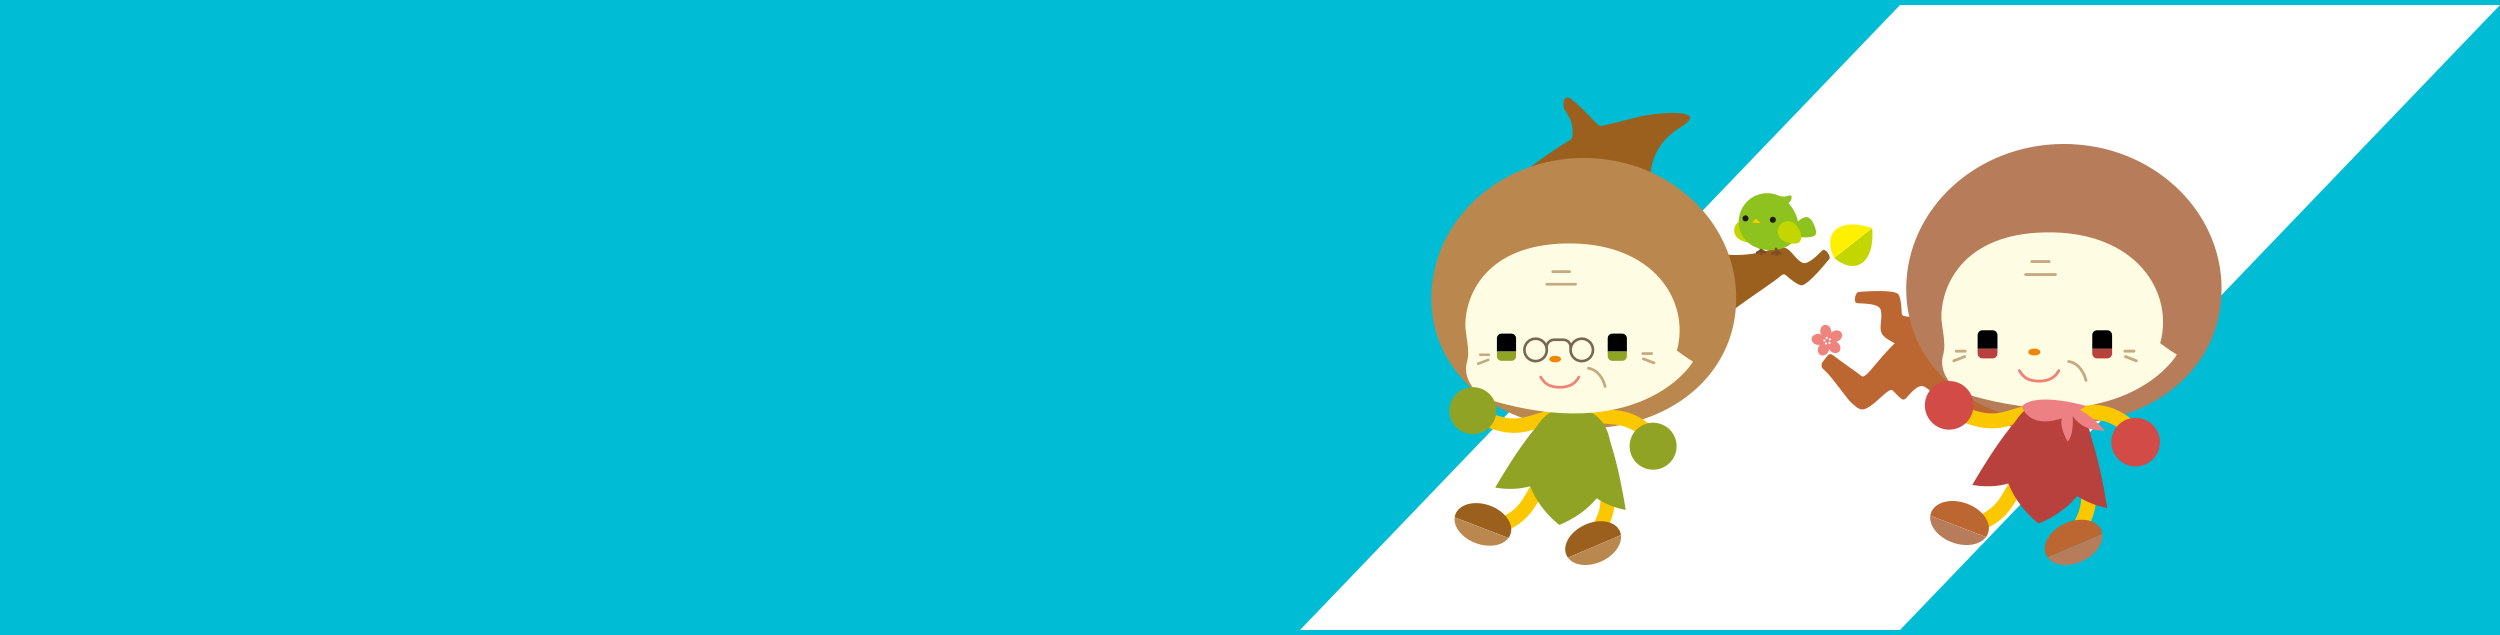 <?xml version="1.0" encoding="utf-8"?>
<!-- Generator: Adobe Illustrator 16.0.0, SVG Export Plug-In . SVG Version: 6.00 Build 0)  -->
<!DOCTYPE svg PUBLIC "-//W3C//DTD SVG 1.1//EN" "http://www.w3.org/Graphics/SVG/1.1/DTD/svg11.dtd">
<svg version="1.1" id="レイヤー_1" xmlns:x="http://ns.adobe.com/Extensibility/1.0/" xmlns:i="http://ns.adobe.com/AdobeIllustrator/10.0/" xmlns:graph="http://ns.adobe.com/Graphs/1.0/"
	 xmlns="http://www.w3.org/2000/svg" xmlns:xlink="http://www.w3.org/1999/xlink" x="0px" y="0px" width="1000px" height="254px"
	 viewBox="0 0 1000 254" enable-background="new 0 0 1000 254" xml:space="preserve">
<rect x="0" y="0" width="1000" height="254" fill="#333333" stroke="none"/>
<g>
	<g>
		<g>
			<rect x="-550" y="2" fill="#00BCD4" stroke="#00BCD4" stroke-width="5" stroke-miterlimit="10" width="2000" height="250"/>
		</g>
	</g>
	<g>
		<polygon fill="#FFFFFF" points="760,252 520,252 760,2 1000,2 		"/>
	</g>
	<g>
		<g>
			<g>
				<g>
					<path fill="#BC6731" d="M759.307,117.67c0.938,1.05,1.375,5.579,1.333,6.992c-0.044,1.304,0.41,1.768,1.788,1.904
						c7.209,0.689,34.256,8.404,40.814,5.168c0.075-0.03,0.829,1.175,2.09,3.291c-7.071,1.996-12.073,6.907-15.479,8.683
						c-0.496,0.258,6.598,15.798-32.831-6.866c-2.992-1.729-4.941-2.637-4.799-6.213c0.076-2.137,0.705-4.768,0.007-6.842
						c-0.858-2.596-7.729-2.343-9.378-2.494c-1.694-0.158-0.73-4.442,0.591-4.525C744.634,116.689,757.488,115.61,759.307,117.67z"
						/>
				</g>
				<path fill="#BC6731" d="M800.643,111.135c-1.866,7.083-25.405,22.445-30.65,27.438c-1.003,0.968-1.655,0.988-2.612,0.109
					c-1.031-0.946-4.747-3.592-6.15-3.574c-2.727,0.035-12.977,13.178-13.969,14.077c-2.456,2.203-2.19,1.511-4.063,0.146
					c-1.555-1.131-7.843-5.549-9.618-6.97c-2.218-1.776-2.653,0.229-4.175,1.954c-1.149,1.3-1.076,2.573,0.255,3.67
					c2.894,2.4,9.371,11.896,10.938,13.182c1.091,0.883,2.61,2.535,4.132,2.613c3.206,0.15,8.214-5.926,10.834-7.47
					c1.494-0.886,1.581,0.106,3.385,1.79c1.834,1.726,2.314,2.33,3.591,1.057c1.169-1.172,4.435-5.622,6.961-4.572
					c2.018,0.84,3.599,3.029,5.158,4.479c2.608,2.451,5.984-2.469,7.835,0.443c15.434,24.32,89.702,7.696,99.295-33.127
					C900.044,48.684,800.666,111.055,800.643,111.135z"/>
				<path fill="#EE847D" d="M736.611,133.171c-0.59-1.063-2.098-1.345-3.375-0.64c-0.279,0.162-0.514,0.352-0.728,0.564
					c0.036-0.302,0.025-0.631-0.035-0.952c-0.279-1.429-1.467-2.405-2.66-2.164c-1.199,0.233-1.937,1.575-1.655,3.009
					c0.062,0.313,0.171,0.598,0.313,0.867c-0.274-0.135-0.593-0.223-0.925-0.27c-1.442-0.17-2.732,0.658-2.883,1.87
					c-0.145,1.204,0.909,2.331,2.354,2.501c0.322,0.041,0.628,0.021,0.928-0.029c-0.216,0.227-0.402,0.488-0.54,0.802
					c-0.612,1.312-0.224,2.802,0.878,3.313c1.1,0.512,2.495-0.142,3.115-1.463c0.13-0.297,0.216-0.594,0.258-0.891
					c0.146,0.271,0.337,0.531,0.586,0.762c1.062,0.994,2.6,1.072,3.433,0.18c0.822-0.89,0.628-2.417-0.438-3.41
					c-0.236-0.213-0.494-0.379-0.762-0.517c0.3-0.056,0.609-0.165,0.902-0.328C736.655,135.672,737.201,134.225,736.611,133.171z"/>
				<path fill="#FFFFFF" d="M731.121,135.174c0.007,0.24-0.174,0.441-0.419,0.445c-0.242,0.014-0.442-0.172-0.451-0.418
					c-0.011-0.241,0.176-0.442,0.415-0.451C730.909,134.743,731.113,134.931,731.121,135.174z"/>
				<path fill="#FFFFFF" d="M729.863,135.801c0.223,0.069,0.355,0.309,0.293,0.533c-0.067,0.24-0.304,0.365-0.54,0.305
					c-0.232-0.064-0.357-0.305-0.297-0.546C729.384,135.87,729.623,135.736,729.863,135.801z"/>
				<path fill="#FFFFFF" d="M730.063,137.189c0.133-0.201,0.408-0.258,0.608-0.132c0.203,0.146,0.256,0.415,0.126,0.622
					c-0.142,0.194-0.407,0.248-0.617,0.115C729.984,137.662,729.931,137.392,730.063,137.189z"/>
				<path fill="#FFFFFF" d="M731.45,137.422c-0.143-0.189-0.113-0.461,0.07-0.615c0.198-0.146,0.472-0.114,0.62,0.069
					c0.155,0.198,0.119,0.465-0.074,0.623C731.883,137.647,731.599,137.611,731.45,137.422z"/>
				<path fill="#FFFFFF" d="M732.103,136.175c-0.22,0.081-0.475-0.026-0.557-0.258c-0.079-0.229,0.03-0.479,0.258-0.569
					c0.222-0.076,0.479,0.047,0.557,0.268C732.443,135.84,732.324,136.088,732.103,136.175z"/>
			</g>
			<path fill="#B77C5A" d="M888.632,115.61c0,32.058-27.827,53.856-62.664,53.856c-34.838,0-63.488-21.799-63.488-53.856
				c0-32.054,28.238-58.021,63.072-58.021C860.396,57.59,888.632,83.557,888.632,115.61z"/>
			<path fill="none" stroke="#FBC800" stroke-width="5.973" stroke-miterlimit="10" d="M828.435,164.047
				c12.255,1.092,16.045,0.196,25.183,8.276"/>
			<path fill="none" stroke="#FBC800" stroke-width="5.973" stroke-miterlimit="10" d="M812.66,164.531
				c-11.791,3.502-14.979,5.74-26.459,1.592"/>
			<path fill="none" stroke="#FBC800" stroke-width="5.973" stroke-miterlimit="10" d="M834.214,186.102
				c1.338,12.234,2.958,15.771-3.169,26.314"/>
			<path fill="none" stroke="#FBC800" stroke-width="5.973" stroke-miterlimit="10" d="M808.304,190.81
				c-6.133,10.666-6.911,14.482-18.091,19.388"/>
			<g>
				<path fill-rule="evenodd" clip-rule="evenodd" fill="#B8403D" d="M836.379,186.287c-2.423,16.448-20.952,23.126-20.952,23.126
					s-15.812-11.745-13.392-28.181c2.417-16.436,11.049-21.76,20.537-20.367C832.056,162.265,838.793,169.854,836.379,186.287z"/>
				<path fill-rule="evenodd" clip-rule="evenodd" fill="#B8403D" d="M813.263,187.199c-8.768,10.207-24.337,6.76-24.337,6.76
					s20.002-35.201,25.895-30.138C820.711,168.885,822.036,176.989,813.263,187.199z"/>
				<path fill-rule="evenodd" clip-rule="evenodd" fill="#B8403D" d="M822.593,188.178c4.536,12.67,20.314,15.012,20.314,15.012
					s-6.09-40.023-13.398-37.406C822.198,168.409,818.058,175.504,822.593,188.178z"/>
			</g>
			<g>
				<path fill="#FFFCE4" d="M864.07,137.282c5.639-20.081-9.303-45.063-46.04-44.33c-32.702,0.651-41.045,20.985-41.475,32.798
					c-0.24,4.541,2.151,11.271,0.692,16.183c-2.011,6.758,3.632,14.068,9.442,15.789c60.321,17.906,82.482-12.817,84.042-15.896
					C870.732,141.825,868.299,140.425,864.07,137.282z"/>
			</g>
			<path fill="#F08600" d="M816.148,140.809c0,0.762-1.089,1.375-2.428,1.375c-1.331,0-2.415-0.613-2.415-1.375
				c0-0.766,1.084-1.382,2.415-1.382C815.06,139.427,816.148,140.043,816.148,140.809z"/>
			
				<path fill="none" stroke="#EE8475" stroke-width="1.142" stroke-linecap="round" stroke-linejoin="round" stroke-miterlimit="10" d="
				M823.493,148.256c-1.1,2.188-3.37,4.196-7.707,4.196c-4.355,0-6.318-1.325-8.037-4.196"/>
			<g>
				<path fill="#BC6731" d="M840.466,211.947c-1.896-4.174-8.363-5.326-14.463-2.568c-6.096,2.766-9.501,8.382-7.61,12.55
					c0.171,0.37,0.377,0.714,0.604,1.035l21.934-9.349C840.855,213.042,840.702,212.48,840.466,211.947z"/>
				<path fill="#B77C5A" d="M818.997,222.964c2.424,3.314,8.297,4.05,13.852,1.532c5.309-2.404,8.582-6.982,8.082-10.881
					L818.997,222.964z"/>
			</g>
			<g>
				<path fill="#BC6731" d="M795.218,213.295c1.551-4.32-2.31-9.647-8.611-11.894c-6.294-2.265-12.652-0.589-14.193,3.722
					c-0.136,0.378-0.229,0.771-0.283,1.162l22.261,8.531C794.738,214.353,795.017,213.841,795.218,213.295z"/>
				<path fill="#B77C5A" d="M772.13,206.285c-0.563,4.066,3.146,8.675,8.896,10.724c5.48,1.974,11.015,0.957,13.365-2.192
					L772.13,206.285z"/>
			</g>
			<path fill="#D24B47" d="M789.388,162.135c0,5.376-4.349,9.725-9.719,9.725c-5.365,0-9.726-4.349-9.726-9.725
				c0-5.369,4.36-9.723,9.726-9.723C785.039,152.412,789.388,156.768,789.388,162.135z"/>
			<path fill="#D24B47" d="M845.207,173.256c1.981-4.981,7.633-7.426,12.621-5.443c4.992,1.98,7.436,7.635,5.457,12.625
				c-1.979,4.987-7.64,7.43-12.624,5.451C845.667,183.904,843.227,178.261,845.207,173.256z"/>
			
				<path fill="none" stroke="#C5A980" stroke-width="1.142" stroke-linecap="round" stroke-linejoin="round" stroke-miterlimit="10" d="
				M827.459,144.595c4.087,0.625,6.284,4.706,6.915,7.542"/>
			
				<line fill="none" stroke="#C5A980" stroke-width="1.142" stroke-linecap="round" stroke-linejoin="round" stroke-miterlimit="10" x1="822.175" y1="109.832" x2="810.237" y2="109.832"/>
			
				<line fill="none" stroke="#C5A980" stroke-width="1.142" stroke-linecap="round" stroke-linejoin="round" stroke-miterlimit="10" x1="819.671" y1="104.621" x2="812.732" y2="104.621"/>
		</g>
		
			<line fill="none" stroke="#C5A980" stroke-width="1.142" stroke-linecap="round" stroke-linejoin="round" stroke-miterlimit="10" x1="849.945" y1="140.462" x2="853.581" y2="140.462"/>
		
			<line fill="none" stroke="#C5A980" stroke-width="1.142" stroke-linecap="round" stroke-linejoin="round" stroke-miterlimit="10" x1="850.188" y1="142.639" x2="854.542" y2="144.336"/>
		
			<line fill="none" stroke="#C5A980" stroke-width="1.142" stroke-linecap="round" stroke-linejoin="round" stroke-miterlimit="10" x1="786.108" y1="140.462" x2="782.476" y2="140.462"/>
		
			<line fill="none" stroke="#C5A980" stroke-width="1.142" stroke-linecap="round" stroke-linejoin="round" stroke-miterlimit="10" x1="785.865" y1="142.639" x2="781.506" y2="144.336"/>
		<g>
			<path d="M844.838,134.051c0-1.073-0.878-1.943-1.941-1.943h-4.051c-1.075,0-1.941,0.87-1.941,1.943v5.48h7.934V134.051z"/>
			<path fill="#B8403D" d="M836.904,139.531v1.889c0,1.063,0.866,1.94,1.941,1.94h4.051c1.063,0,1.941-0.878,1.941-1.94v-1.889
				H836.904z"/>
		</g>
		<g>
			<path d="M798.983,134.051c0-1.073-0.868-1.943-1.942-1.943h-4.042c-1.084,0-1.949,0.87-1.949,1.943v5.48h7.934V134.051z"/>
			<path fill="#B8403D" d="M791.05,139.531v1.889c0,1.063,0.865,1.94,1.949,1.94h4.042c1.074,0,1.942-0.878,1.942-1.94v-1.889
				H791.05z"/>
		</g>
		<path fill="#ED8082" d="M834.43,162.395c0,0-19.891-5.92-25.68,0.141C811.719,170.595,822.136,170.59,834.43,162.395z"/>
		<path fill="#ED8082" d="M826.997,176.645c0,0,3.387-2.218,1.648-14.917C825.539,165.49,822.063,167.069,826.997,176.645z"/>
		<path fill="#ED8082" d="M826.508,161.783c0,0,6.935,0.962,15.516,10.479C837.143,172.208,830.642,171.729,826.508,161.783z"/>
	</g>
	<g>
		<g>
			<g>
				<path fill="#9B601D" d="M728.939,100.169c-1.206,1.05-5.591,6.043-7.985,4.925c-1.917-0.894-3.356-3.068-4.81-4.543
					c-2.417-2.473-4.341-1.719-7.541-0.758c-42.111,12.648-63.267-32.417-36.774-48.608c10.459-6.386-1.464-6.229-6.254-5.882
					c-10.339,0.734-12.958,2.456-23.587,4.76c-1.793,0.396-1.924,0.815-4.166-1.502c-4.261-4.42-5.643-6.063-9.464-8.996
					c-2.966-2.27-3.687,2.562-2.349,4.565c2.349,3.474,3.19,5.933,3.022,9.513c-0.066,1.335-0.152,1.82-0.991,2.328
					c-52.439,32.064-40.343,54.795-36.559,63.326c0.221,0.506,89.846,16.917,90.012,16.369c2.093-6.77,25.46-20.635,30.738-25.254
					c1.003-0.884,1.643-0.884,2.521,0c0.967,0.969,4.438,3.672,5.803,3.721c2.649,0.082,10.433-9.67,11.165-10.545
					C732.537,102.598,730.174,99.079,728.939,100.169z"/>
				<path fill="#BA884F" d="M694.484,119.295c0,30.982-26.886,52.055-60.568,52.055c-33.678,0-61.38-21.072-61.38-52.055
					c0-30.988,27.296-56.104,60.974-56.104C667.188,63.19,694.484,88.307,694.484,119.295z"/>
				<path fill="none" stroke="#FBC800" stroke-width="5.774" stroke-miterlimit="10" d="M636.305,166.114
					c11.845,1.054,15.497,0.185,24.338,7.995"/>
				<path fill="none" stroke="#FBC800" stroke-width="5.774" stroke-miterlimit="10" d="M621.052,166.573
					c-11.4,3.386-14.483,5.546-25.582,1.54"/>
				<path fill="none" stroke="#FBC800" stroke-width="5.774" stroke-miterlimit="10" d="M641.881,187.436
					c1.297,11.821,2.868,15.24-3.062,25.436"/>
				<path fill="none" stroke="#FBC800" stroke-width="5.774" stroke-miterlimit="10" d="M616.846,191.973
					c-5.946,10.324-6.687,14.008-17.494,18.742"/>
				<g>
					<path fill-rule="evenodd" clip-rule="evenodd" fill="#91A325" d="M643.969,187.613c-2.336,15.893-20.253,22.349-20.253,22.349
						s-15.283-11.344-12.943-27.238c2.34-15.896,10.688-21.032,19.857-19.69C639.799,164.385,646.312,171.721,643.969,187.613z"/>
					<path fill-rule="evenodd" clip-rule="evenodd" fill="#91A325" d="M621.636,188.491c-8.477,9.864-23.537,6.532-23.537,6.532
						s19.346-34.031,25.042-29.129C628.831,170.775,630.128,178.617,621.636,188.491z"/>
					<path fill-rule="evenodd" clip-rule="evenodd" fill="#91A325" d="M630.648,189.432c4.391,12.252,19.645,14.525,19.645,14.525
						s-5.893-38.701-12.957-36.172C630.273,170.316,626.266,177.182,630.648,189.432z"/>
				</g>
				<g>
					<path fill="#FFFCE4" d="M670.747,140.234c5.443-19.414-8.997-43.563-44.5-42.852c-31.619,0.631-39.693,20.287-40.104,31.7
						c-0.228,4.39,2.08,10.903,0.669,15.647c-1.942,6.533,3.514,13.604,9.127,15.27c58.313,17.301,79.74-12.398,81.248-15.365
						C677.187,144.635,674.84,143.264,670.747,140.234z"/>
				</g>
				<path fill="#F08600" d="M624.417,143.645c0,0.734-1.05,1.328-2.342,1.328c-1.284,0-2.339-0.594-2.339-1.328
					c0-0.736,1.055-1.331,2.339-1.331C623.367,142.313,624.417,142.908,624.417,143.645z"/>
				
					<path fill="none" stroke="#EE8475" stroke-width="1.104" stroke-linecap="round" stroke-linejoin="round" stroke-miterlimit="10" d="
					M631.514,150.846c-1.05,2.104-3.248,4.057-7.447,4.057c-4.208,0-6.106-1.288-7.762-4.057"/>
				<g>
					<path fill="#9B601D" d="M647.922,212.42c-1.822-4.039-8.076-5.146-13.966-2.488c-5.899,2.67-9.196,8.105-7.366,12.138
						c0.151,0.357,0.362,0.687,0.588,0.998l21.206-9.044C648.308,213.473,648.155,212.928,647.922,212.42z"/>
					<path fill="#BA884F" d="M627.178,223.067c2.339,3.207,8.012,3.909,13.384,1.481c5.141-2.326,8.295-6.753,7.822-10.525
						L627.178,223.067z"/>
				</g>
				<g>
					<path fill="#9B601D" d="M604.184,213.708c1.496-4.166-2.232-9.312-8.318-11.493c-6.088-2.18-12.231-0.569-13.729,3.602
						c-0.132,0.367-0.222,0.749-0.269,1.122l21.513,8.253C603.726,214.734,603.989,214.24,604.184,213.708z"/>
					<path fill="#BA884F" d="M581.868,206.938c-0.551,3.929,3.041,8.385,8.592,10.378c5.31,1.9,10.651,0.92,12.921-2.125
						L581.868,206.938z"/>
				</g>
				<path fill="#91A325" d="M598.559,164.264c0,5.193-4.211,9.396-9.403,9.396c-5.193,0-9.401-4.203-9.401-9.396
					c0-5.196,4.208-9.398,9.401-9.398C594.348,154.865,598.559,159.067,598.559,164.264z"/>
				<path fill="#91A325" d="M652.507,175.006c1.921-4.816,7.382-7.17,12.202-5.256c4.832,1.914,7.185,7.381,5.271,12.195
					c-1.909,4.831-7.374,7.188-12.197,5.28C652.952,185.305,650.588,179.838,652.507,175.006z"/>
				<g>
					<path fill="#C3D600" d="M745.046,105.03c5.025-3.952,3.83-13.828,3.83-13.828l-15.231,11.977
						C733.645,103.179,740.035,108.992,745.046,105.03z"/>
					<path fill="#FFF000" d="M733.645,103.179l15.231-11.977c0,0-9.33-3.491-14.35,0.468
						C729.498,95.615,733.645,103.179,733.645,103.179z"/>
				</g>
				
					<path fill="none" stroke="#C5A980" stroke-width="1.104" stroke-linecap="round" stroke-linejoin="round" stroke-miterlimit="10" d="
					M635.355,147.302c3.947,0.606,6.074,4.553,6.679,7.29"/>
				
					<line fill="none" stroke="#C5A980" stroke-width="1.104" stroke-linecap="round" stroke-linejoin="round" stroke-miterlimit="10" x1="630.24" y1="113.688" x2="618.701" y2="113.688"/>
				
					<line fill="none" stroke="#C5A980" stroke-width="1.104" stroke-linecap="round" stroke-linejoin="round" stroke-miterlimit="10" x1="627.832" y1="108.662" x2="621.118" y2="108.662"/>
				<g>
					
						<line fill="#804F21" stroke="#804F21" stroke-width="1.104" stroke-linecap="round" stroke-linejoin="round" stroke-miterlimit="10" x1="703.998" y1="97.596" x2="704.565" y2="100.428"/>
					
						<line fill="none" stroke="#804F21" stroke-width="1.104" stroke-linecap="round" stroke-linejoin="round" stroke-miterlimit="10" x1="704.139" y1="100.4" x2="702.86" y2="101.116"/>
					
						<line fill="none" stroke="#804F21" stroke-width="1.104" stroke-linecap="round" stroke-linejoin="round" stroke-miterlimit="10" x1="704.565" y1="100.122" x2="704.565" y2="101.537"/>
					
						<line fill="none" stroke="#804F21" stroke-width="1.104" stroke-linecap="round" stroke-linejoin="round" stroke-miterlimit="10" x1="704.565" y1="100.122" x2="705.993" y2="100.971"/>
					<path fill="#C3D600" d="M702.66,96.024c-1.297,1.87-5.284,0.871-7.191-0.452c-1.899-1.322-2.389-3.91-1.089-5.773
						c1.3-1.871,3.895-2.314,5.798-0.992C702.079,90.127,703.963,94.157,702.66,96.024z"/>
					<path fill="#8DC21F" d="M713.591,79.568c4.84,3.752,7.966,11.666,4.143,16.604c-3.833,4.925-13.176,5.006-18.007,1.245
						c-4.837-3.758-5.655-10.794-1.826-15.728C701.731,76.762,708.751,75.813,713.591,79.568z"/>
					<polygon fill="#FCCF00" points="704.201,89.201 702.289,87.377 700.785,89.062 					"/>
					<path fill="#231815" d="M699.416,87.349c0,0.687-0.546,1.226-1.218,1.226c-0.676,0-1.221-0.539-1.221-1.226
						c0-0.665,0.545-1.21,1.221-1.21C698.87,86.139,699.416,86.684,699.416,87.349z"/>
					<path fill="#231815" d="M710.354,87.919c0,0.671-0.543,1.22-1.216,1.22c-0.674,0-1.215-0.549-1.215-1.22
						s0.541-1.212,1.215-1.212C709.812,86.707,710.354,87.248,710.354,87.919z"/>
					<path fill="#8DC21F" d="M717.28,93.311c-1.021-2.036,1.757-5.06,3.829-6.101c2.074-1.046,3.385,0.139,4.496,2.667
						c1.318,3.027,0.898,4.307-0.269,4.657C723.123,95.209,718.301,95.338,717.28,93.311z"/>
					<path fill="#C3D600" d="M720.086,96.453c-1.303,1.864-5.288,0.863-7.186-0.451c-1.9-1.328-2.386-3.913-1.091-5.782
						c1.307-1.872,3.894-2.31,5.794-0.992C719.514,90.551,721.396,94.577,720.086,96.453z"/>
					<path fill="#8DC21F" d="M709.56,77.547c0,0,3.135,1.703,5.41,0.852c1.437-0.537,1.98-0.182,1.566,1.279
						c-0.571,1.99-2.56,1.99-2.56,1.99"/>
					
						<line fill="#804F21" stroke="#804F21" stroke-width="1.104" stroke-linecap="round" stroke-linejoin="round" stroke-miterlimit="10" x1="710.417" y1="99.583" x2="710.684" y2="100.855"/>
					
						<line fill="none" stroke="#804F21" stroke-width="1.104" stroke-linecap="round" stroke-linejoin="round" stroke-miterlimit="10" x1="710.255" y1="100.83" x2="708.972" y2="101.537"/>
					
						<line fill="none" stroke="#804F21" stroke-width="1.104" stroke-linecap="round" stroke-linejoin="round" stroke-miterlimit="10" x1="710.684" y1="100.543" x2="710.684" y2="101.967"/>
					
						<line fill="none" stroke="#804F21" stroke-width="1.104" stroke-linecap="round" stroke-linejoin="round" stroke-miterlimit="10" x1="710.684" y1="100.543" x2="712.097" y2="101.396"/>
				</g>
			</g>
			
				<path fill="none" stroke="#776851" stroke-width="1.06" stroke-linecap="round" stroke-linejoin="round" stroke-miterlimit="10" d="
				M618.648,138.893L618.648,138.893c0-1.652,1.34-2.996,2.995-2.996h3.667c1.652,0,2.993,1.344,2.993,2.996l0,0"/>
			
				<path fill="none" stroke="#776851" stroke-width="1.06" stroke-linecap="round" stroke-linejoin="round" stroke-miterlimit="10" d="
				M618.728,139.971c0,2.475-2.008,4.486-4.49,4.486c-2.478,0-4.484-2.012-4.484-4.486c0-2.484,2.007-4.492,4.484-4.492
				C616.72,135.479,618.728,137.486,618.728,139.971z"/>
			
				<path fill="none" stroke="#776851" stroke-width="1.06" stroke-linecap="round" stroke-linejoin="round" stroke-miterlimit="10" d="
				M637.196,139.971c0,2.475-2.007,4.486-4.481,4.486c-2.479,0-4.488-2.012-4.488-4.486c0-2.484,2.009-4.492,4.488-4.492
				C635.189,135.479,637.196,137.486,637.196,139.971z"/>
			
				<line fill="none" stroke="#C5A980" stroke-width="1.104" stroke-linecap="round" stroke-linejoin="round" stroke-miterlimit="10" x1="657.124" y1="141.432" x2="660.638" y2="141.432"/>
			
				<line fill="none" stroke="#C5A980" stroke-width="1.104" stroke-linecap="round" stroke-linejoin="round" stroke-miterlimit="10" x1="657.361" y1="143.537" x2="661.576" y2="145.175"/>
			<g>
				<path d="M650.759,135.336c0-1.045-0.846-1.883-1.882-1.883h-3.911c-1.036,0-1.881,0.838-1.881,1.883v5.295h7.674V135.336z"/>
				<path fill="#91A325" d="M643.085,140.631v1.826c0,1.033,0.845,1.875,1.881,1.875h3.911c1.036,0,1.882-0.842,1.882-1.875v-1.826
					H643.085z"/>
			</g>
			<g>
				<path d="M606.428,135.336c0-1.045-0.841-1.883-1.875-1.883h-3.919c-1.035,0-1.875,0.838-1.875,1.883v5.295h7.669V135.336z"/>
				<path fill="#91A325" d="M598.759,140.631v1.826c0,1.033,0.84,1.875,1.875,1.875h3.919c1.034,0,1.875-0.842,1.875-1.875v-1.826
					H598.759z"/>
			</g>
		</g>
		
			<line fill="none" stroke="#C5A980" stroke-width="1.06" stroke-linecap="round" stroke-linejoin="round" stroke-miterlimit="10" x1="595.522" y1="141.91" x2="592.146" y2="141.91"/>
		
			<line fill="none" stroke="#C5A980" stroke-width="1.06" stroke-linecap="round" stroke-linejoin="round" stroke-miterlimit="10" x1="595.294" y1="143.931" x2="591.252" y2="145.508"/>
	</g>
</g>
</svg>
